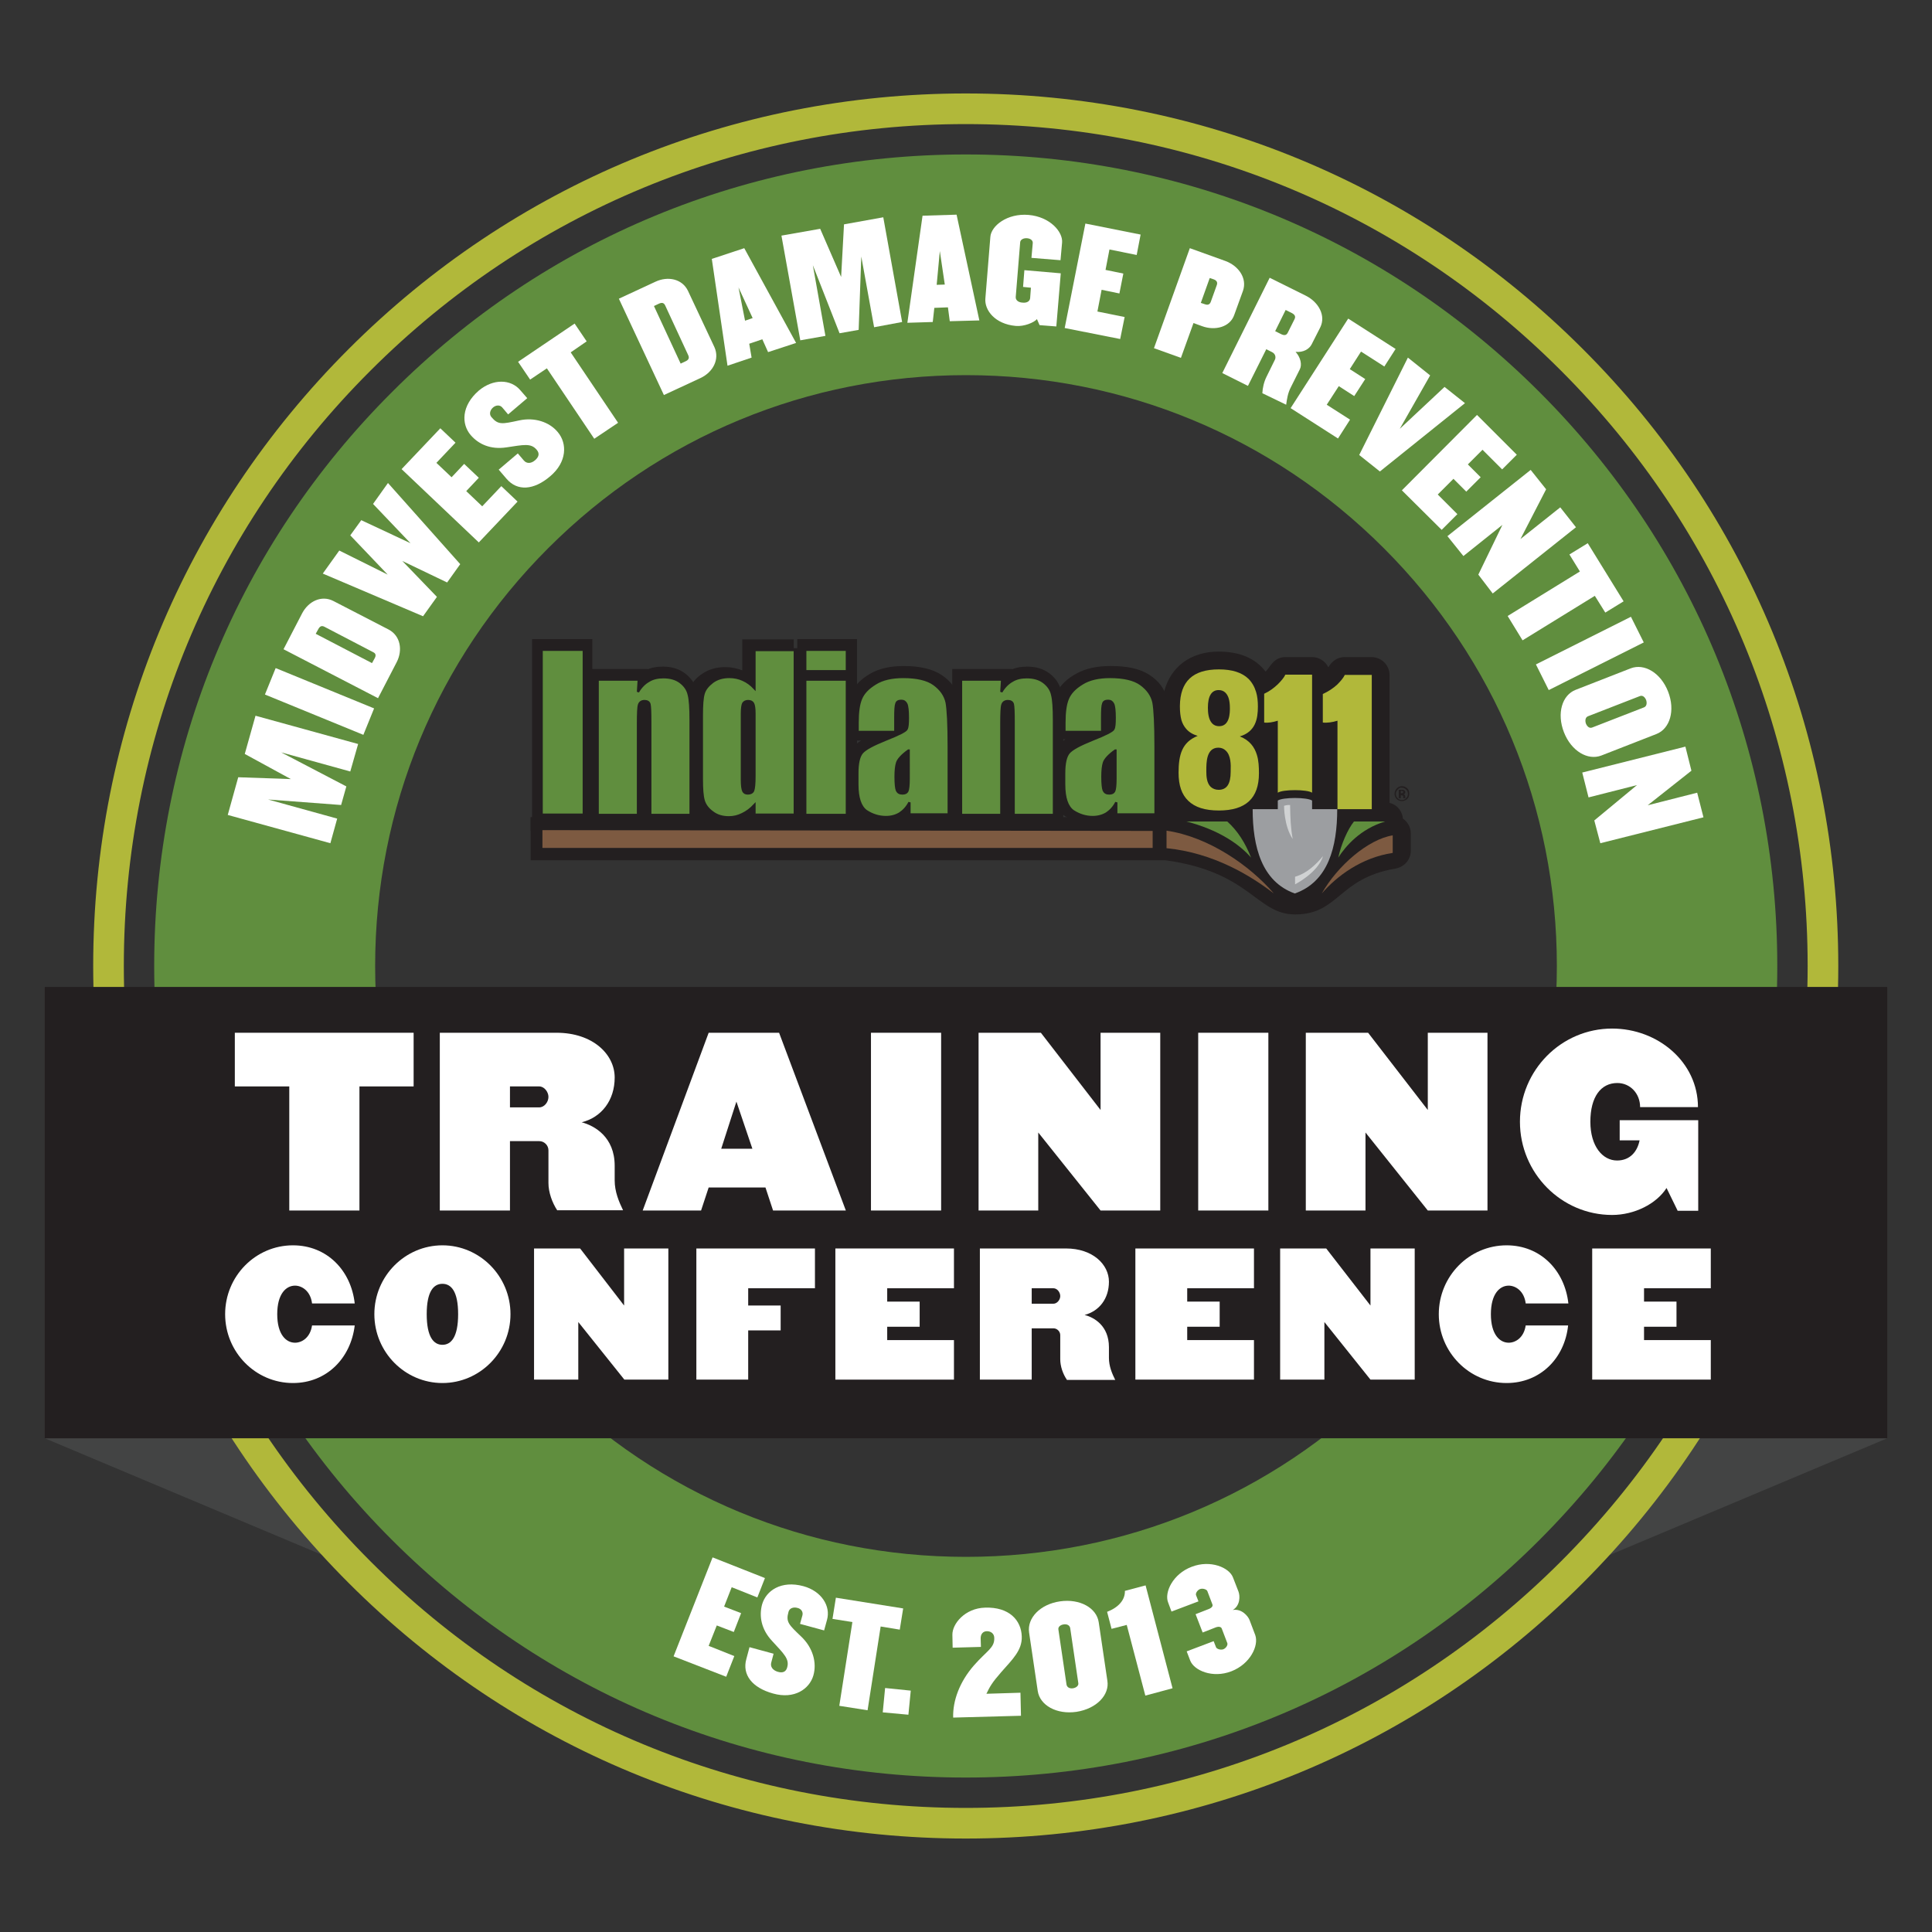 <?xml version="1.0" encoding="utf-8"?>
<!-- Generator: Adobe Illustrator 26.0.2, SVG Export Plug-In . SVG Version: 6.00 Build 0)  -->
<svg version="1.1" id="Layer_1" xmlns="http://www.w3.org/2000/svg" xmlns:xlink="http://www.w3.org/1999/xlink" x="0px" y="0px"
	 viewBox="0 0 738 738" style="enable-background:new 0 0 738 738;" xml:space="preserve">
<rect x="0" y="0" width="738" height="738" fill="#333333" stroke="none"/>
<style type="text/css">
	.st0{fill:#434444;}
	.st1{fill:#B1B83A;}
	.st2{fill:#608E3E;}
	.st3{fill:#231F20;}
	.st4{fill:#FFFFFF;}
	.st5{fill-rule:evenodd;clip-rule:evenodd;fill:#231F20;}
	.st6{fill-rule:evenodd;clip-rule:evenodd;fill:#7D5A41;}
	.st7{fill-rule:evenodd;clip-rule:evenodd;fill:none;stroke:#231F20;stroke-width:6.926;stroke-miterlimit:3.864;}
	.st8{fill-rule:evenodd;clip-rule:evenodd;fill:none;stroke:#231F20;stroke-width:7.144;stroke-miterlimit:3.864;}
	.st9{fill-rule:evenodd;clip-rule:evenodd;fill:none;stroke:#231F20;stroke-width:7.174;stroke-miterlimit:3.864;}
	.st10{fill-rule:evenodd;clip-rule:evenodd;fill:none;stroke:#231F20;stroke-width:7.187;stroke-miterlimit:3.864;}
	.st11{fill-rule:evenodd;clip-rule:evenodd;fill:#608E3E;}
	.st12{fill-rule:evenodd;clip-rule:evenodd;fill:none;stroke:#231F20;stroke-width:0.866;stroke-miterlimit:3.864;}
	.st13{fill:#7D5A41;}
	.st14{fill:#9C9EA1;}
	.st15{fill:#D0D2D3;}
</style>
<g>
	<g>
		<polygon class="st0" points="17.1,549.4 128.4,596.2 92.4,549.4 		"/>
		<polyline class="st0" points="645.6,549.4 720.9,549.4 609.6,596.2 		"/>
		<path class="st1" d="M604.6,133.3c-63-63-146.7-97.6-235.7-97.6s-172.8,34.7-235.7,97.6c-63,63-97.6,146.7-97.6,235.7
			s34.7,172.8,97.6,235.7c63,63,146.7,97.6,235.7,97.6s172.8-34.7,235.7-97.6c63-63,97.6-146.7,97.6-235.7S667.6,196.2,604.6,133.3z
			 M596.3,596.4c-60.7,60.7-141.5,94.2-227.4,94.2s-166.7-33.4-227.4-94.2C80.8,535.7,47.3,454.9,47.3,369s33.4-166.7,94.2-227.4
			C202.2,80.9,283,47.4,368.9,47.4s166.7,33.4,227.4,94.2c60.7,60.7,94.2,141.5,94.2,227.4S657,535.7,596.3,596.4z"/>
	</g>
	<path class="st2" d="M588.1,149.8C529.5,91.2,451.7,59,368.9,59c-82.8,0-160.7,32.2-219.2,90.8C91.1,208.3,58.9,286.2,58.9,369
		s32.2,160.7,90.8,219.2c58.6,58.6,136.4,90.8,219.2,90.8s160.7-32.2,219.2-90.8s90.8-136.4,90.8-219.2S646.6,208.3,588.1,149.8z
		 M594.7,369c0,60.3-23.5,117-66.1,159.6c-42.6,42.6-99.3,66.1-159.6,66.1c-60.3,0-117-23.5-159.6-66.1
		c-42.6-42.6-66.1-99.3-66.1-159.6c0-60.3,23.5-117,66.1-159.6c42.6-42.6,99.3-66.1,159.6-66.1c60.3,0,117,23.5,159.6,66.1
		C571.2,252,594.7,308.7,594.7,369z"/>
	<g>
		<rect x="17.1" y="377" class="st3" width="703.8" height="172.4"/>
		<g>
			<path class="st4" d="M137.3,415v47.4h-26.8V415H89.7v-20.5h68.3V415H137.3z"/>
			<path class="st4" d="M212.9,462.4c-2-3-3.4-7-3.4-10.5v-12.5c0-1.9-1.6-3.5-3.5-3.5h-11.2v26.5H168v-67.9h44.6
				c13.8,0,22.2,8.2,22.2,17.1c0,8.7-5,15.2-12.6,17.1c4.9,1.3,12.6,5.6,12.6,16.6v5.6c0,4.3,1.6,8.1,3.2,11.4H212.9z M206,415
				h-11.2v8H206c1.9,0,3.5-2,3.5-4C209.5,417.1,207.9,415,206,415z"/>
			<path class="st4" d="M295.3,462.4l-2.9-8.8h-21.7l-2.9,8.8h-22.3l25.2-67.9h26.9l25.5,67.9H295.3z M281.3,420.8l-5.8,18h11.9
				L281.3,420.8z"/>
			<path class="st4" d="M332.7,462.4v-67.9h26.8v67.9H332.7z"/>
			<path class="st4" d="M420.4,462.4l-23.8-29.8v29.8h-22.8v-67.9h23.8l22.8,29.5v-29.5h22.8v67.9H420.4z"/>
			<path class="st4" d="M457.7,462.4v-67.9h26.8v67.9H457.7z"/>
			<path class="st4" d="M545.4,462.4l-23.8-29.8v29.8h-22.8v-67.9h23.8l22.8,29.5v-29.5h22.8v67.9H545.4z"/>
			<path class="st4" d="M640.8,462.4l-4.2-8.6c-3.9,6.1-12.3,10.3-20.8,10.3c-19.4,0-35.2-16-35.2-35.6c0-19.7,15.8-35.6,35.2-35.6
				c17.5,0,32.8,12.8,32.8,30h-22.1c0-5.2-3.8-9.2-8.7-9.2c-6.3,0-10.3,5.3-10.3,14.8c0,9.4,4.7,14.8,10.2,14.8
				c5.1,0,7.8-3.6,8.6-7.7h-7.6v-7.7h30v34.6H640.8z"/>
			<path class="st4" d="M111.9,528.3c-14.3,0-25.9-11.8-25.9-26.3s11.6-26.3,25.9-26.3c13,0,22.2,9.6,23.6,22.2h-16.3
				c-0.6-4.8-3.9-6.8-6.5-6.8c-3.4,0-6.8,3.1-6.8,10.9c0,7.8,3.4,10.9,6.8,10.9c2.6,0,5.8-1.9,6.5-6.6h16.3
				C134,518.8,124.8,528.3,111.9,528.3z"/>
			<path class="st4" d="M169,528.3c-14.3,0-26-11.8-26-26.3s11.7-26.3,26-26.3c14.3,0,26,11.8,26,26.3S183.3,528.3,169,528.3z
				 M169,490.4c-3.3,0-6,2.8-6,11.6s2.7,11.7,6,11.7s6-2.9,6-11.7S172.3,490.4,169,490.4z"/>
			<path class="st4" d="M238.5,527l-17.6-22v22h-16.9v-50.1h17.6l16.8,21.8v-21.8h16.9V527H238.5z"/>
			<path class="st4" d="M285.8,492.1v6.6h12.4v9.5h-12.4V527H266v-50.1h45.3v15.2H285.8z"/>
			<path class="st4" d="M319.1,527v-50.1h45.3v15.2h-25.5v5.1h12.4v9.6h-12.4v5.1h25.5V527H319.1z"/>
			<path class="st4" d="M407.5,527c-1.5-2.2-2.5-5.1-2.5-7.8v-9.2c0-1.4-1.2-2.6-2.6-2.6h-8.3V527h-19.8v-50.1h32.9
				c10.2,0,16.4,6.1,16.4,12.7c0,6.5-3.7,11.2-9.3,12.7c3.6,0.9,9.3,4.1,9.3,12.3v4.1c0,3.2,1.2,6,2.4,8.4H407.5z M402.4,492.1h-8.3
				v5.9h8.3c1.4,0,2.6-1.5,2.6-2.9C405,493.6,403.8,492.1,402.4,492.1z"/>
			<path class="st4" d="M433.7,527v-50.1H479v15.2h-25.5v5.1h12.4v9.6h-12.4v5.1H479V527H433.7z"/>
			<path class="st4" d="M523.5,527l-17.6-22v22H489v-50.1h17.6l16.9,21.8v-21.8h16.9V527H523.5z"/>
			<path class="st4" d="M575.5,528.3c-14.3,0-25.9-11.8-25.9-26.3s11.6-26.3,25.9-26.3c13,0,22.2,9.6,23.6,22.2h-16.3
				c-0.6-4.8-3.9-6.8-6.5-6.8c-3.4,0-6.8,3.1-6.8,10.9c0,7.8,3.4,10.9,6.8,10.9c2.6,0,5.8-1.9,6.5-6.6H599
				C597.7,518.8,588.4,528.3,575.5,528.3z"/>
			<path class="st4" d="M608.2,527v-50.1h45.3v15.2H628v5.1h12.4v9.6H628v5.1h25.5V527H608.2z"/>
		</g>
	</g>
	<g>
		<g>
			<path class="st4" d="M133.8,294.7l-26.4-7.3l24.9,13l-2,7.1l-27.9-2.1l26.4,7.3l-2.6,9.4L87,311.3l4-14.4l20.1,0.7L93.5,288
				l4.1-14.6l39.2,10.8L133.8,294.7z"/>
			<path class="st4" d="M138.8,280.7l-37.6-15.4l4.1-10.1l37.6,15.4L138.8,280.7z"/>
			<path class="st4" d="M151.5,253l-7.1,13.7L108.3,248l7.1-13.7c2.4-4.6,7.4-7.1,12-4.7l21.1,10.9C153,242.9,153.9,248.4,151.5,253
				z M123.9,239.4c-1-0.5-1.7-0.2-2.3,0.9l-1,1.8l21.5,11.2l1-1.8c0.6-1.1,0.5-1.9-0.6-2.4L123.9,239.4z"/>
			<path class="st4" d="M175.8,215.5l-5,7l-17.1-8.2l13.2,13.7l-5.3,7.4l-38.3-16.3l6.3-8.8l18.5,9.2l-14.3-15l4.2-5.8l18.8,8.8
				l-14.3-15l5.7-8L175.8,215.5z"/>
			<path class="st4" d="M182.9,207.2l-29.5-28l14.8-15.6l5.8,5.5l-7.3,7.7l5.8,5.5l4.8-5.1l5.6,5.3l-4.8,5.1l6.1,5.8l7.3-7.7
				l6.2,5.9L182.9,207.2z"/>
			<path class="st4" d="M210.2,181.9c-6.3,5.4-12.6,5.8-16.7,1l-3-3.5l7.3-6.2l2.3,2.7c1,1.2,2.7,1.3,4.3-0.1s1.7-2.7,0.6-4
				c-2.2-2.6-4.9-1.9-11.6-0.9c-6,0.9-10.6-1.2-13.6-4.7c-3.6-4.2-3.6-11.2,3.1-17c5.5-4.6,12.2-4.4,15.8-0.2l2.7,3.1l-7.3,6.2
				l-2.2-2.6c-0.9-1.1-2.4-1-3.5-0.1c-1.1,0.9-1.7,2.5-0.7,3.7c2.6,3.1,4.1,2.7,10.6,1.3c5.9-1.3,11.6,0.6,14.8,4.5
				C216.7,169.4,216.6,176.5,210.2,181.9z"/>
			<path class="st4" d="M218,134.6l18.1,26.9l-9.1,6.1l-18.1-26.9l-6.4,4.3l-4.6-6.8l21.6-14.6l4.6,6.8L218,134.6z"/>
			<path class="st4" d="M267.6,144.4l-14,6.5l-17.2-36.8l14-6.5c4.7-2.2,10.2-1.1,12.4,3.5l10.1,21.5
				C275,137.3,272.3,142.2,267.6,144.4z M254.1,116.7c-0.5-1.1-1.3-1.2-2.4-0.7l-1.9,0.9l10.2,22l1.9-0.9c1.1-0.5,1.5-1.2,1-2.3
				L254.1,116.7z"/>
			<path class="st4" d="M293.4,134.5l-2.2-4.9l-5,1.7l0.9,5.3l-9.2,3.1l-6-40.8l12.4-4.1l19.8,36.2L293.4,134.5z M282.1,109.8
				l2.5,12.7l2.9-1L282.1,109.8z"/>
			<path class="st4" d="M333.9,125L329,98l-1,28l-7.3,1.3l-10.2-26l4.8,27l-9.6,1.7l-7.2-40l14.8-2.6l8,18.4l1.1-20.1l15-2.7l7.2,40
				L333.9,125z"/>
			<path class="st4" d="M362.8,122.7l-0.7-5.3l-5.2,0.2l-0.6,5.4l-9.7,0.3l5.8-40.9l13-0.4l8.7,40.4L362.8,122.7z M359,95.9
				l-1.2,12.9l3.1-0.1L359,95.9z"/>
			<path class="st4" d="M397.1,124.2l-1-2.3c-1.1,1.3-4.9,2.9-8.1,2.6c-7.9-0.7-12-6-11.6-10.5l1.9-23.5c0.3-4.2,6.4-9.1,14.6-8.4
				c8.2,0.7,13.2,6.5,12.8,10.6l-0.6,6.7L394,98.5l0.5-5.6c0.1-1.1-0.9-1.8-2.2-1.9c-1.3-0.1-2.5,0.5-2.6,1.5l-1.7,20.9
				c-0.1,1.1,0.8,2.1,2.6,2.2c1.9,0.2,2.8-0.7,2.9-1.7l0.3-4l-3-0.3l0.5-6.4l13.9,1.2l-1.7,20.3L397.1,124.2z"/>
			<path class="st4" d="M406.7,125.3l7.9-39.9l21.1,4.2l-1.5,7.8l-10.4-2.1l-1.5,7.8l6.8,1.4l-1.5,7.6l-6.8-1.4l-1.6,8.3l10.4,2.1
				l-1.7,8.4L406.7,125.3z"/>
			<path class="st4" d="M459.2,124.6l-3.3-1.2l-4.8,13.3l-10.3-3.7l13.7-38.2l13.6,4.9c4.9,1.8,8.4,6.5,6.7,11.4l-3.3,9.1
				C469.9,125,464.1,126.4,459.2,124.6z M464.8,108.9c0.4-1.1-0.1-1.8-1.2-2.2l-1.5-0.5l-3.4,9.5l1.5,0.5c1.1,0.4,1.9,0.2,2.3-0.9
				L464.8,108.9z"/>
			<path class="st4" d="M482.2,150.2c0.1-2,0.6-4.3,1.6-6.3l3.2-6.5c0.4-0.8,0.3-2.2-1.1-2.9l-2.2-1.1l-7,14l-9.8-4.9l18.1-36.4
				l13.9,6.9c4.7,2.4,7.7,7.5,5.4,12.1l-3.3,6.5c-0.9,1.7-3.1,3.1-6.1,2.8c2,2.2,2.5,5,1.6,6.7l-3.4,6.8c-1.2,2.3-1.5,4.6-1.8,6.7
				L482.2,150.2z M494.5,121.9c0.5-1,0.1-1.7-1-2.3l-2.4-1.2l-4,8.1l2.4,1.2c1.1,0.5,1.9,0.4,2.4-0.6L494.5,121.9z"/>
			<path class="st4" d="M493,155.9l22-34.2l18.1,11.6l-4.3,6.7l-8.9-5.7l-4.3,6.7l5.9,3.8l-4.2,6.5l-5.9-3.8l-4.6,7.1l8.9,5.7
				l-4.6,7.2L493,155.9z"/>
			<path class="st4" d="M527.1,180.1l-7.9-6.3l18.6-37.2l8.5,6.8l-11.6,20.4l17.1-16l7.8,6.2L527.1,180.1z"/>
			<path class="st4" d="M535.5,187.3l28.7-28.8l15.2,15.2l-5.6,5.6l-7.5-7.5l-5.6,5.6l4.9,4.9l-5.5,5.5l-4.9-4.9l-6,6l7.5,7.5l-6,6
				L535.5,187.3z"/>
			<path class="st4" d="M564.7,219.5l9.2-19L559,212.4l-6.1-7.6l31.8-25.3l5.9,7.4l-9.8,19l15.2-12.1l6,7.6l-31.8,25.3L564.7,219.5z
				"/>
			<path class="st4" d="M609.2,227.6l-27.6,17l-5.7-9.3l27.6-17l-4-6.5l7-4.3l13.7,22.2l-7,4.3L609.2,227.6z"/>
			<path class="st4" d="M586.7,253.8l36.3-18.2l4.9,9.8l-36.3,18.2L586.7,253.8z"/>
			<path class="st4" d="M597.4,279.7c-2.8-7.2-0.7-14.2,4.5-16.2l21-8.2c5.2-2,11.5,1.7,14.3,8.9c2.8,7.2,0.7,14.2-4.5,16.2l-21,8.2
				C606.5,290.6,600.2,286.9,597.4,279.7z M628,270.2c1-0.4,1.2-1.6,0.8-2.8c-0.5-1.2-1.4-1.9-2.4-1.5l-19.8,7.7
				c-1,0.4-1.2,1.6-0.8,2.8c0.5,1.2,1.4,1.9,2.4,1.5L628,270.2z"/>
			<path class="st4" d="M609,313.4l16.3-13.5l-18.5,4.7l-2.4-9.5l39.4-9.9l2.3,9.2l-16.7,13.2l18.9-4.8l2.4,9.4l-39.4,9.9L609,313.4
				z"/>
		</g>
		<g>
			<path class="st4" d="M257.3,632.7l14.9-37.8l20,7.9l-2.9,7.4l-9.8-3.9l-2.9,7.4l6.5,2.5l-2.8,7.2l-6.5-2.5l-3.1,7.8l9.8,3.9
				l-3.1,7.9L257.3,632.7z"/>
			<path class="st4" d="M295.3,646.9c-8-2.2-11.9-7.2-10.2-13.2l1.2-4.5l9.2,2.5l-0.9,3.4c-0.4,1.5,0.5,2.9,2.5,3.5
				c2,0.6,3.2-0.1,3.6-1.7c0.9-3.2-1.2-5.1-5.8-10.1c-4.1-4.4-5-9.4-3.8-13.9c1.5-5.3,7.3-9.3,15.8-7c6.9,1.9,10.5,7.6,9,12.9
				l-1.1,4l-9.2-2.5l0.9-3.2c0.4-1.4-0.5-2.6-1.9-2.9c-1.4-0.4-3,0-3.4,1.5c-1.1,3.9,0.1,4.9,4.9,9.5c4.4,4.2,6,9.9,4.6,14.8
				C309.2,645.2,303.4,649.2,295.3,646.9z"/>
			<path class="st4" d="M336.4,621.3l-5,32l-10.8-1.7l5-32l-7.6-1.2l1.3-8.1l25.7,4.1l-1.3,8.1L336.4,621.3z"/>
			<path class="st4" d="M337.2,654.1l0.9-9.3l9.8,1L347,655L337.2,654.1z"/>
			<path class="st4" d="M382.4,638.8c-3.5,4-4.3,5.5-5.6,8.2l13-0.4l0.2,8.8l-25.9,0.7c-0.2-6.5,2.5-13.7,7.9-19.9
				c5.1-5.8,7.9-6.7,7.8-10.5c0-1.6-1.2-2.6-2.8-2.6c-1.5,0-2.4,1.1-2.4,2.7l0.1,3.3l-10.8,0.3l-0.1-4.9
				c-0.1-4.2,4.8-10.2,12.5-10.4c9.2-0.3,13.8,4.8,14,11C390.5,630.4,386.7,633.9,382.4,638.8z"/>
			<path class="st4" d="M411.2,653.9c-7.6,1.1-14-2.5-14.8-8l-3.3-22.3c-0.8-5.5,4.2-10.8,11.8-11.9c7.6-1.1,14,2.5,14.8,8l3.3,22.3
				C423.9,647.4,418.9,652.7,411.2,653.9z M408.8,621.9c-0.2-1.1-1.3-1.6-2.5-1.4c-1.3,0.2-2.2,1-2,2l3.1,21
				c0.2,1.1,1.3,1.6,2.5,1.4s2.2-1,2-2L408.8,621.9z"/>
			<path class="st4" d="M437.5,647.7l-7.1-27l-5.8,1.5l-1.7-6.5c4.4-1.7,6.9-4.6,6.8-8l7.9-2.1l10.3,39.3L437.5,647.7z"/>
			<path class="st4" d="M470.4,638.4c-7.2,2.8-14.4-0.3-15.8-4.2l-1.3-3.4l10.3-3.9l0.9,2.3c0.2,0.6,1.6,1.2,2.8,0.8
				c1.2-0.5,1.8-1.8,1.5-2.4l-2.1-5.5c-0.2-0.6-1-0.9-2.2-0.5l-5.1,2l-2.7-7l5.1-2c1.2-0.5,1.6-1.2,1.3-1.8l-1.9-5
				c-0.2-0.6-1.6-1.2-2.8-0.8c-1.2,0.5-1.8,1.8-1.5,2.4l0.9,2.3l-10.3,3.9l-1.3-3.5c-1.5-3.8,1.8-10.9,9-13.6
				c7.2-2.8,14.4,0.3,15.8,4.1l2.1,5.4c0.6,1.6,0.7,5.3-2.2,7c3.4-0.6,5.8,2.3,6.4,3.8l2.2,5.8C480.9,628.6,477.6,635.6,470.4,638.4
				z"/>
		</g>
	</g>
	<g>
		<g>
			<path class="st5" d="M444.8,263.8c2.4-8.8,9.7-14.9,20.7-14.9c8.1,0,14.1,2.6,17.9,7.6c1.6-1.1,2.8-5.5,7.6-5.5h10.2
				c2.7,0,5.1,1.6,6.2,3.9c0.8-1.3,2.6-3.9,6.3-3.9h10.2c3.8,0,6.9,3.1,6.9,6.9v48.8c3.7,0.9,5,4.2,5.1,6c1.5,1,3,3,3,5.6v6.7
				c0,3.4-2.5,6.2-5.9,6.8c-21.9,3.7-21.5,17.5-38.3,17.5c-14.8,0-17-16.3-49.6-20.7H202.7v-16.4h242.1V263.8z"/>
		</g>
		<g>
			<g>
				<polygon class="st3" points="202.7,312.2 472.9,312.2 472.9,317.4 202.7,317.4 202.7,312.2 				"/>
				<path class="st3" d="M331.6,314.8"/>
			</g>
		</g>
		<g>
			<polygon class="st6" points="207.2,317.1 440.3,317.4 440.3,323.9 207.2,323.9 			"/>
		</g>
		<g>
			<rect x="206.7" y="247.6" class="st5" width="16.1" height="63"/>
			<rect x="206.7" y="247.6" class="st7" width="16.1" height="63"/>
		</g>
		<g>
			<path class="st5" d="M243.7,259l-0.3,4.7c1.1-1.9,2.5-3.3,4.1-4.2c1.6-1,3.5-1.4,5.6-1.4c2.7,0,4.8,0.6,6.5,1.9
				c1.7,1.3,2.8,2.9,3.3,4.8c0.5,1.9,0.7,5.1,0.7,9.7v36.2h-15.4v-35.8c0-3.6-0.1-5.7-0.3-6.5c-0.2-0.8-0.9-1.2-1.9-1.2
				c-1.1,0-1.8,0.5-2.1,1.4c-0.3,0.9-0.4,3.3-0.4,7.2v34.9H228V259H243.7z"/>
			<path class="st7" d="M243.7,259l-0.3,4.7c1.1-1.9,2.5-3.3,4.1-4.2c1.6-1,3.5-1.4,5.6-1.4c2.7,0,4.8,0.6,6.5,1.9
				c1.7,1.3,2.8,2.9,3.3,4.8c0.5,1.9,0.7,5.1,0.7,9.7v36.2h-15.4v-35.8c0-3.6-0.1-5.7-0.3-6.5c-0.2-0.8-0.9-1.2-1.9-1.2
				c-1.1,0-1.8,0.5-2.1,1.4c-0.3,0.9-0.4,3.3-0.4,7.2v34.9H228V259H243.7z"/>
		</g>
		<g>
			<path class="st5" d="M303.2,247.6v64.2h-16.1V308c-1.5,1.6-3.2,2.8-4.9,3.6c-1.7,0.8-3.5,1.2-5.4,1.2c-2.5,0-4.7-0.6-6.5-1.9
				c-1.8-1.3-3-2.8-3.6-4.6c-0.5-1.7-0.8-4.5-0.8-8.4v-24.6c0-4,0.3-6.9,0.8-8.6c0.5-1.7,1.7-3.2,3.6-4.4c1.9-1.3,4.1-1.9,6.7-1.9
				c2,0,3.8,0.4,5.5,1.1c1.7,0.7,3.2,1.8,4.6,3.2v-14.9H303.2z M287.1,272.4c0-1.9-0.2-3.2-0.5-3.9c-0.3-0.7-1-1-2-1
				c-1,0-1.6,0.3-2,0.9c-0.3,0.6-0.5,1.9-0.5,4v25.8c0,2.1,0.2,3.6,0.5,4.2c0.3,0.7,0.9,1,1.8,1c1,0,1.7-0.4,2.1-1.1
				c0.3-0.8,0.5-2.6,0.5-5.5V272.4z"/>
			<path class="st8" d="M303.2,247.6v64.2h-16.1V308c-1.5,1.6-3.2,2.8-4.9,3.6c-1.7,0.8-3.5,1.2-5.4,1.2c-2.5,0-4.7-0.6-6.5-1.9
				c-1.8-1.3-3-2.8-3.6-4.6c-0.5-1.7-0.8-4.5-0.8-8.4v-24.6c0-4,0.3-6.9,0.8-8.6c0.5-1.7,1.7-3.2,3.6-4.4c1.9-1.3,4.1-1.9,6.7-1.9
				c2,0,3.8,0.4,5.5,1.1c1.7,0.7,3.2,1.8,4.6,3.2v-14.9H303.2z M287.1,272.4c0-1.9-0.2-3.2-0.5-3.9c-0.3-0.7-1-1-2-1
				c-1,0-1.6,0.3-2,0.9c-0.3,0.6-0.5,1.9-0.5,4v25.8c0,2.1,0.2,3.6,0.5,4.2c0.3,0.7,0.9,1,1.8,1c1,0,1.7-0.4,2.1-1.1
				c0.3-0.8,0.5-2.6,0.5-5.5V272.4z"/>
		</g>
		<g>
			<path class="st5" d="M323.9,247.6v8.2H308v-8.2H323.9z M323.9,259v51.7H308V259H323.9z"/>
			<path class="st7" d="M323.9,247.6v8.2H308v-8.2H323.9z M323.9,259v51.7H308V259H323.9z"/>
		</g>
		<g>
			<path class="st5" d="M342.2,279.3h-15.3v-3.5c0-4.1,0.5-7.2,1.4-9.4c1-2.2,2.9-4.2,5.8-5.9c2.9-1.7,6.6-2.5,11.2-2.5
				c5.5,0,9.7,1,12.5,2.9c2.8,1.9,4.5,4.2,5,7c0.6,2.8,0.8,8.5,0.8,17.2v26.4h-15.8v-4.7c-1,1.9-2.3,3.3-3.9,4.2
				c-1.6,0.9-3.4,1.4-5.6,1.4c-2.9,0-5.5-0.8-7.9-2.3c-2.4-1.6-3.5-5-3.5-10.3v-4.3c0-3.9,0.6-6.6,1.9-8c1.3-1.4,4.4-3.1,9.4-5
				c5.3-2.1,8.2-3.4,8.6-4.2c0.4-0.7,0.6-2.2,0.6-4.4c0-2.7-0.2-4.5-0.6-5.3c-0.4-0.8-1.1-1.3-2.1-1.3c-1.1,0-1.8,0.4-2.1,1.1
				c-0.3,0.7-0.4,2.5-0.4,5.4V279.3z M347.4,286.5c-2.6,1.9-4.1,3.4-4.6,4.7c-0.4,1.3-0.6,3.1-0.6,5.5c0,2.7,0.2,4.5,0.5,5.3
				c0.4,0.8,1.1,1.2,2.2,1.2c1,0,1.7-0.3,2-0.9c0.3-0.6,0.5-2.3,0.5-4.9V286.5z"/>
			<path class="st9" d="M342.2,279.3h-15.3v-3.5c0-4.1,0.5-7.2,1.4-9.4c1-2.2,2.9-4.2,5.8-5.9c2.9-1.7,6.6-2.5,11.2-2.5
				c5.5,0,9.7,1,12.5,2.9c2.8,1.9,4.5,4.2,5,7c0.6,2.8,0.8,8.5,0.8,17.2v26.4h-15.8v-4.7c-1,1.9-2.3,3.3-3.9,4.2
				c-1.6,0.9-3.4,1.4-5.6,1.4c-2.9,0-5.5-0.8-7.9-2.3c-2.4-1.6-3.5-5-3.5-10.3v-4.3c0-3.9,0.6-6.6,1.9-8c1.3-1.4,4.4-3.1,9.4-5
				c5.3-2.1,8.2-3.4,8.6-4.2c0.4-0.7,0.6-2.2,0.6-4.4c0-2.7-0.2-4.5-0.6-5.3c-0.4-0.8-1.1-1.3-2.1-1.3c-1.1,0-1.8,0.4-2.1,1.1
				c-0.3,0.7-0.4,2.5-0.4,5.4V279.3z M347.4,286.5c-2.6,1.9-4.1,3.4-4.6,4.7c-0.4,1.3-0.6,3.1-0.6,5.5c0,2.7,0.2,4.5,0.5,5.3
				c0.4,0.8,1.1,1.2,2.2,1.2c1,0,1.7-0.3,2-0.9c0.3-0.6,0.5-2.3,0.5-4.9V286.5z"/>
		</g>
		<g>
			<path class="st5" d="M382.9,259l-0.3,4.7c1.1-1.9,2.5-3.3,4.1-4.2c1.6-1,3.5-1.4,5.6-1.4c2.7,0,4.8,0.6,6.5,1.9
				c1.7,1.3,2.8,2.9,3.2,4.8c0.5,1.9,0.7,5.1,0.7,9.7v36.2h-15.4v-35.8c0-3.6-0.1-5.7-0.3-6.5c-0.2-0.8-0.9-1.2-1.9-1.2
				c-1.1,0-1.8,0.5-2.1,1.4c-0.3,0.9-0.4,3.3-0.4,7.2v34.9h-15.4V259H382.9z"/>
			<path class="st7" d="M382.9,259l-0.3,4.7c1.1-1.9,2.5-3.3,4.1-4.2c1.6-1,3.5-1.4,5.6-1.4c2.7,0,4.8,0.6,6.5,1.9
				c1.7,1.3,2.8,2.9,3.2,4.8c0.5,1.9,0.7,5.1,0.7,9.7v36.2h-15.4v-35.8c0-3.6-0.1-5.7-0.3-6.5c-0.2-0.8-0.9-1.2-1.9-1.2
				c-1.1,0-1.8,0.5-2.1,1.4c-0.3,0.9-0.4,3.3-0.4,7.2v34.9h-15.4V259H382.9z"/>
		</g>
		<g>
			<path class="st5" d="M421.2,278.8h-15.7v-3.4c0-4,0.5-7,1.4-9.2c1-2.2,3-4.1,5.9-5.7c3-1.7,6.8-2.5,11.5-2.5
				c5.7,0,9.9,0.9,12.8,2.8c2.9,1.9,4.6,4.2,5.2,6.9c0.6,2.7,0.9,8.3,0.9,16.8v25.8h-16.3v-4.6c-1,1.8-2.3,3.2-4,4.1
				c-1.6,0.9-3.5,1.4-5.8,1.4c-2.9,0-5.6-0.8-8.1-2.3c-2.4-1.5-3.6-4.9-3.6-10.1v-4.2c0-3.8,0.6-6.5,1.9-7.9c1.3-1.4,4.5-3,9.7-4.9
				c5.5-2,8.4-3.4,8.8-4.1c0.4-0.7,0.6-2.1,0.6-4.3c0-2.7-0.2-4.4-0.7-5.2c-0.4-0.8-1.1-1.2-2.1-1.2c-1.1,0-1.8,0.3-2.1,1
				c-0.3,0.7-0.4,2.4-0.4,5.3V278.8z M426.5,285.9c-2.7,1.8-4.2,3.4-4.7,4.6c-0.4,1.2-0.6,3-0.6,5.3c0,2.7,0.2,4.4,0.5,5.1
				c0.4,0.8,1.1,1.2,2.2,1.2c1,0,1.7-0.3,2-0.9c0.3-0.6,0.5-2.2,0.5-4.8V285.9z"/>
			<path class="st10" d="M421.2,278.8h-15.7v-3.4c0-4,0.5-7,1.4-9.2c1-2.2,3-4.1,5.9-5.7c3-1.7,6.8-2.5,11.5-2.5
				c5.7,0,9.9,0.9,12.8,2.8c2.9,1.9,4.6,4.2,5.2,6.9c0.6,2.7,0.9,8.3,0.9,16.8v25.8h-16.3v-4.6c-1,1.8-2.3,3.2-4,4.1
				c-1.6,0.9-3.5,1.4-5.8,1.4c-2.9,0-5.6-0.8-8.1-2.3c-2.4-1.5-3.6-4.9-3.6-10.1v-4.2c0-3.8,0.6-6.5,1.9-7.9c1.3-1.4,4.5-3,9.7-4.9
				c5.5-2,8.4-3.4,8.8-4.1c0.4-0.7,0.6-2.1,0.6-4.3c0-2.7-0.2-4.4-0.7-5.2c-0.4-0.8-1.1-1.2-2.1-1.2c-1.1,0-1.8,0.3-2.1,1
				c-0.3,0.7-0.4,2.4-0.4,5.3V278.8z M426.5,285.9c-2.7,1.8-4.2,3.4-4.7,4.6c-0.4,1.2-0.6,3-0.6,5.3c0,2.7,0.2,4.4,0.5,5.1
				c0.4,0.8,1.1,1.2,2.2,1.2c1,0,1.7-0.3,2-0.9c0.3-0.6,0.5-2.2,0.5-4.8V285.9z"/>
		</g>
		<g>
			<g>
				<rect x="206.9" y="248.2" class="st11" width="16.1" height="63"/>
				<rect x="206.9" y="248.2" class="st12" width="16.1" height="63"/>
			</g>
			<g>
				<path class="st11" d="M244,259.6l-0.3,4.7c1.1-1.9,2.5-3.3,4.1-4.2c1.6-1,3.5-1.4,5.6-1.4c2.6,0,4.8,0.6,6.5,1.9
					c1.7,1.3,2.8,2.9,3.2,4.8c0.5,1.9,0.7,5.1,0.7,9.7v36.2h-15.4v-35.8c0-3.6-0.1-5.7-0.3-6.5c-0.2-0.8-0.9-1.2-1.9-1.2
					c-1.1,0-1.8,0.5-2.1,1.4c-0.3,0.9-0.4,3.3-0.4,7.2v34.9h-15.4v-51.7H244z"/>
				<path class="st12" d="M244,259.6l-0.3,4.7c1.1-1.9,2.5-3.3,4.1-4.2c1.6-1,3.5-1.4,5.6-1.4c2.6,0,4.8,0.6,6.5,1.9
					c1.7,1.3,2.8,2.9,3.2,4.8c0.5,1.9,0.7,5.1,0.7,9.7v36.2h-15.4v-35.8c0-3.6-0.1-5.7-0.3-6.5c-0.2-0.8-0.9-1.2-1.9-1.2
					c-1.1,0-1.8,0.5-2.1,1.4c-0.3,0.9-0.4,3.3-0.4,7.2v34.9h-15.4v-51.7H244z"/>
			</g>
			<g>
				<path class="st11" d="M303.6,248.2v63h-15.4v-3.7c-1.5,1.6-3,2.7-4.7,3.5c-1.6,0.8-3.3,1.2-5.1,1.2c-2.4,0-4.5-0.6-6.2-1.9
					c-1.8-1.3-2.9-2.8-3.4-4.5c-0.5-1.7-0.7-4.4-0.7-8.3v-24.2c0-4,0.2-6.8,0.7-8.4c0.5-1.7,1.7-3.1,3.4-4.4
					c1.8-1.3,3.9-1.9,6.4-1.9c1.9,0,3.7,0.4,5.2,1.1c1.6,0.7,3.1,1.8,4.4,3.2v-14.6H303.6z M288.2,272.6c0-1.9-0.2-3.2-0.5-3.8
					c-0.3-0.6-0.9-1-1.9-1c-0.9,0-1.5,0.3-1.9,0.9c-0.3,0.6-0.5,1.9-0.5,3.9v25.3c0,2.1,0.2,3.5,0.5,4.2c0.3,0.7,0.9,1,1.8,1
					c1,0,1.7-0.4,2-1.1c0.3-0.8,0.5-2.6,0.5-5.5V272.6z"/>
				<path class="st12" d="M303.6,248.2v63h-15.4v-3.7c-1.5,1.6-3,2.7-4.7,3.5c-1.6,0.8-3.3,1.2-5.1,1.2c-2.4,0-4.5-0.6-6.2-1.9
					c-1.8-1.3-2.9-2.8-3.4-4.5c-0.5-1.7-0.7-4.4-0.7-8.3v-24.2c0-4,0.2-6.8,0.7-8.4c0.5-1.7,1.7-3.1,3.4-4.4
					c1.8-1.3,3.9-1.9,6.4-1.9c1.9,0,3.7,0.4,5.2,1.1c1.6,0.7,3.1,1.8,4.4,3.2v-14.6H303.6z M288.2,272.6c0-1.9-0.2-3.2-0.5-3.8
					c-0.3-0.6-0.9-1-1.9-1c-0.9,0-1.5,0.3-1.9,0.9c-0.3,0.6-0.5,1.9-0.5,3.9v25.3c0,2.1,0.2,3.5,0.5,4.2c0.3,0.7,0.9,1,1.8,1
					c1,0,1.7-0.4,2-1.1c0.3-0.8,0.5-2.6,0.5-5.5V272.6z"/>
			</g>
			<g>
				<path class="st11" d="M323.5,248.2v8.2h-15.9v-8.2H323.5z M323.5,259.6v51.7h-15.9v-51.7H323.5z"/>
				<path class="st12" d="M323.5,248.2v8.2h-15.9v-8.2H323.5z M323.5,259.6v51.7h-15.9v-51.7H323.5z"/>
			</g>
			<g>
				<path class="st11" d="M342.1,279.6h-14.5v-3.5c0-4,0.4-7.1,1.3-9.2c0.9-2.2,2.7-4.1,5.5-5.8c2.7-1.7,6.3-2.5,10.6-2.5
					c5.2,0,9.2,0.9,11.8,2.8c2.6,1.9,4.2,4.2,4.8,6.9c0.5,2.7,0.8,8.4,0.8,16.9v25.9h-15v-4.6c-0.9,1.8-2.2,3.2-3.7,4.2
					c-1.5,0.9-3.2,1.4-5.3,1.4c-2.7,0-5.2-0.8-7.5-2.3c-2.2-1.6-3.4-4.9-3.4-10.2v-4.2c0-3.9,0.6-6.5,1.8-7.9c1.2-1.4,4.2-3,8.9-4.9
					c5.1-2,7.8-3.4,8.1-4.1c0.4-0.7,0.5-2.1,0.5-4.3c0-2.7-0.2-4.5-0.6-5.3c-0.4-0.8-1-1.2-1.9-1.2c-1,0-1.7,0.3-1.9,1.1
					c-0.3,0.7-0.4,2.5-0.4,5.3V279.6z M347,286.7c-2.5,1.8-3.9,3.4-4.3,4.6c-0.4,1.2-0.6,3-0.6,5.4c0,2.7,0.2,4.4,0.5,5.2
					c0.4,0.8,1,1.2,2.1,1.2c1,0,1.6-0.3,1.9-0.9c0.3-0.6,0.5-2.2,0.5-4.8V286.7z"/>
				<path class="st12" d="M342.1,279.6h-14.5v-3.5c0-4,0.4-7.1,1.3-9.2c0.9-2.2,2.7-4.1,5.5-5.8c2.7-1.7,6.3-2.5,10.6-2.5
					c5.2,0,9.2,0.9,11.8,2.8c2.6,1.9,4.2,4.2,4.8,6.9c0.5,2.7,0.8,8.4,0.8,16.9v25.9h-15v-4.6c-0.9,1.8-2.2,3.2-3.7,4.2
					c-1.5,0.9-3.2,1.4-5.3,1.4c-2.7,0-5.2-0.8-7.5-2.3c-2.2-1.6-3.4-4.9-3.4-10.2v-4.2c0-3.9,0.6-6.5,1.8-7.9c1.2-1.4,4.2-3,8.9-4.9
					c5.1-2,7.8-3.4,8.1-4.1c0.4-0.7,0.5-2.1,0.5-4.3c0-2.7-0.2-4.5-0.6-5.3c-0.4-0.8-1-1.2-1.9-1.2c-1,0-1.7,0.3-1.9,1.1
					c-0.3,0.7-0.4,2.5-0.4,5.3V279.6z M347,286.7c-2.5,1.8-3.9,3.4-4.3,4.6c-0.4,1.2-0.6,3-0.6,5.4c0,2.7,0.2,4.4,0.5,5.2
					c0.4,0.8,1,1.2,2.1,1.2c1,0,1.6-0.3,1.9-0.9c0.3-0.6,0.5-2.2,0.5-4.8V286.7z"/>
			</g>
			<g>
				<path class="st11" d="M382.8,259.6l-0.3,4.7c1.1-1.9,2.5-3.3,4.1-4.2c1.6-1,3.5-1.4,5.6-1.4c2.6,0,4.8,0.6,6.5,1.9
					c1.7,1.3,2.8,2.9,3.2,4.8c0.5,1.9,0.7,5.1,0.7,9.7v36.2h-15.4v-35.8c0-3.6-0.1-5.7-0.3-6.5s-0.9-1.2-1.9-1.2
					c-1.1,0-1.8,0.5-2.1,1.4c-0.3,0.9-0.4,3.3-0.4,7.2v34.9h-15.4v-51.7H382.8z"/>
				<path class="st12" d="M382.8,259.6l-0.3,4.7c1.1-1.9,2.5-3.3,4.1-4.2c1.6-1,3.5-1.4,5.6-1.4c2.6,0,4.8,0.6,6.5,1.9
					c1.7,1.3,2.8,2.9,3.2,4.8c0.5,1.9,0.7,5.1,0.7,9.7v36.2h-15.4v-35.8c0-3.6-0.1-5.7-0.3-6.5s-0.9-1.2-1.9-1.2
					c-1.1,0-1.8,0.5-2.1,1.4c-0.3,0.9-0.4,3.3-0.4,7.2v34.9h-15.4v-51.7H382.8z"/>
			</g>
			<g>
				<path class="st11" d="M421.1,279.6h-14.5v-3.5c0-4,0.4-7.1,1.3-9.2c0.9-2.2,2.7-4.1,5.5-5.8c2.7-1.7,6.3-2.5,10.6-2.5
					c5.2,0,9.2,0.9,11.8,2.8c2.6,1.9,4.2,4.2,4.8,6.9c0.5,2.7,0.8,8.4,0.8,16.9v25.9h-15v-4.6c-0.9,1.8-2.2,3.2-3.7,4.2
					c-1.5,0.9-3.3,1.4-5.3,1.4c-2.7,0-5.2-0.8-7.5-2.3c-2.2-1.6-3.4-4.9-3.4-10.2v-4.2c0-3.9,0.6-6.5,1.8-7.9c1.2-1.4,4.2-3,8.9-4.9
					c5.1-2,7.8-3.4,8.1-4.1c0.4-0.7,0.5-2.1,0.5-4.3c0-2.7-0.2-4.5-0.6-5.3c-0.4-0.8-1-1.2-1.9-1.2c-1,0-1.7,0.3-1.9,1.1
					c-0.3,0.7-0.4,2.5-0.4,5.3V279.6z M426,286.7c-2.5,1.8-3.9,3.4-4.3,4.6c-0.4,1.2-0.6,3-0.6,5.4c0,2.7,0.2,4.4,0.5,5.2
					c0.4,0.8,1,1.2,2.1,1.2c1,0,1.6-0.3,1.9-0.9c0.3-0.6,0.5-2.2,0.5-4.8V286.7z"/>
				<path class="st12" d="M421.1,279.6h-14.5v-3.5c0-4,0.4-7.1,1.3-9.2c0.9-2.2,2.7-4.1,5.5-5.8c2.7-1.7,6.3-2.5,10.6-2.5
					c5.2,0,9.2,0.9,11.8,2.8c2.6,1.9,4.2,4.2,4.8,6.9c0.5,2.7,0.8,8.4,0.8,16.9v25.9h-15v-4.6c-0.9,1.8-2.2,3.2-3.7,4.2
					c-1.5,0.9-3.3,1.4-5.3,1.4c-2.7,0-5.2-0.8-7.5-2.3c-2.2-1.6-3.4-4.9-3.4-10.2v-4.2c0-3.9,0.6-6.5,1.8-7.9c1.2-1.4,4.2-3,8.9-4.9
					c5.1-2,7.8-3.4,8.1-4.1c0.4-0.7,0.5-2.1,0.5-4.3c0-2.7-0.2-4.5-0.6-5.3c-0.4-0.8-1-1.2-1.9-1.2c-1,0-1.7,0.3-1.9,1.1
					c-0.3,0.7-0.4,2.5-0.4,5.3V279.6z M426,286.7c-2.5,1.8-3.9,3.4-4.3,4.6c-0.4,1.2-0.6,3-0.6,5.4c0,2.7,0.2,4.4,0.5,5.2
					c0.4,0.8,1,1.2,2.1,1.2c1,0,1.6-0.3,1.9-0.9c0.3-0.6,0.5-2.2,0.5-4.8V286.7z"/>
			</g>
		</g>
		<g>
			<path class="st3" d="M450.1,295.3c0,4.8,1.2,8.3,3.7,10.7c2.6,2.5,6.4,3.7,11.7,3.7c10.3,0,15.3-4.7,15.3-14.2
				c0-2.4-0.1-4.9-0.8-7.1c-0.9-2.9-2.7-5.5-6.5-7c6-1.8,6.9-6.7,6.9-11.4c0-2.1-0.2-4-0.7-5.6c-0.6-2-1.6-3.7-3-5
				c-2.5-2.4-6.2-3.6-11.3-3.6c-10,0-14.8,4.6-14.9,14c0,2.2,0.2,3.9,0.6,5.4c0.4,1.3,1,2.4,1.8,3.3c1.1,1.3,2.5,2.1,4.4,2.7
				C451.4,283.6,450.2,288.4,450.1,295.3z M465.5,263.7c1,0,1.9,0.3,2.6,1c1.1,1.1,1.7,3.1,1.7,5.8c0,1.7,0,6.9-4.1,6.9
				c-1,0-1.9-0.3-2.6-1c-1.5-1.5-1.7-4.2-1.7-6.1l0,0C461.4,266,462.9,263.7,465.5,263.7z M460.9,294.3c0-3,0-8.7,4.6-8.7
				c1.1,0,2.1,0.4,2.8,1.1c1.9,1.8,1.9,5.4,1.9,7.8v0.3c0,4.7-1.5,6.9-4.6,6.9c-1.2,0-2.2-0.4-3-1.1c-1.6-1.5-1.7-4.2-1.7-6
				L460.9,294.3z"/>
		</g>
		<g>
			<g>
				<path class="st1" d="M488.1,275.3v27.5c1.9-1.3,11.2-1.3,13.1,0v-45.1H491c-0.5,1.1-1.6,2.4-2.9,3.7c-1.5,1.4-3.2,2.7-5.2,3.6
					V276C484.3,276.2,486.2,275.9,488.1,275.3z"/>
			</g>
			<g>
				<path class="st1" d="M476.9,259.3c-2.5-2.4-6.2-3.6-11.3-3.6c-10,0-14.8,4.6-14.9,14c0,2.2,0.2,3.9,0.6,5.4
					c0.4,1.3,1,2.4,1.8,3.3c1.1,1.3,2.5,2.1,4.4,2.7c-6,2.4-7.3,7.2-7.3,14.1c0,4.8,1.2,8.3,3.7,10.7c2.6,2.5,6.4,3.7,11.7,3.7
					c10.3,0,15.3-4.7,15.3-14.2c0-2.4-0.1-4.9-0.8-7.1c-0.9-2.9-2.7-5.5-6.5-7c6-1.8,6.9-6.7,6.9-11.4c0-2.1-0.2-4-0.7-5.6
					C479.2,262.3,478.2,260.6,476.9,259.3z M470.1,294.5v0.3c0,4.7-1.5,6.9-4.6,6.9c-1.2,0-2.2-0.4-3-1.1c-1.6-1.5-1.7-4.2-1.7-6
					l0-0.3c0-3,0-8.7,4.6-8.7c1.1,0,2.1,0.4,2.8,1.1C470.2,288.5,470.2,292.1,470.1,294.5z M469.8,270.5c0,1.7,0,6.9-4.1,6.9
					c-1,0-1.9-0.3-2.6-1c-1.5-1.5-1.7-4.2-1.7-6.1l0,0c0-4.4,1.4-6.7,4.1-6.7c1,0,1.9,0.3,2.6,1
					C469.3,265.8,469.8,267.7,469.8,270.5z"/>
			</g>
			<g>
				<path class="st1" d="M513.7,257.8c-0.5,1.1-1.6,2.4-2.9,3.7c-1.5,1.4-3.5,2.7-5.5,3.6V276c1.5,0.2,3.7-0.1,5.6-0.7v33.8h13.1
					v-51.3H513.7z"/>
			</g>
		</g>
		<g>
			<g>
				<path class="st2" d="M511.2,327.6c1.1-5.1,3.6-10.8,6-13.8h11.9C519.7,316.6,514,323.2,511.2,327.6z"/>
			</g>
			<g>
				<path class="st2" d="M477.9,327.6c-2.3-5.8-5.2-10.3-9.1-13.8h-15.6C465.2,316.9,473.3,322.3,477.9,327.6z"/>
			</g>
		</g>
		<g>
			<g>
				<path class="st13" d="M504.9,341.3c6-10.6,17.7-20.7,27.1-22.2v6.7C520,327.6,510.6,334.7,504.9,341.3z"/>
			</g>
			<g>
				<path class="st13" d="M486.6,341.3c-9.1-10.6-24.8-21.6-41-24v6.7C463.8,325.8,478,334.7,486.6,341.3z"/>
			</g>
		</g>
		<g>
			<g>
				<path class="st14" d="M510.8,309.1h-9.6v-3.3c-1.9-1.3-11.2-1.3-13.1,0v3.3h-9.6c0,14.4,3.5,27.7,16.1,32.2v0c0,0,0,0,0,0
					c0,0,0,0,0,0v0C507.4,336.8,510.8,323.5,510.8,309.1z"/>
			</g>
			<g>
				<path class="st15" d="M490.5,307.8c0,0-0.1,7.6,3.3,12.7c-0.8-4.5-0.9-7.8-1-13C491.7,307.4,490.5,307.8,490.5,307.8z"/>
			</g>
			<g>
				<path class="st15" d="M494.7,334.9l0,2.9c0,0,8.7-4.4,10.7-10.8C502.8,330.1,499.3,333.6,494.7,334.9z"/>
			</g>
		</g>
		<g>
			<path class="st3" d="M537.5,305.2c-0.5,0.5-1.2,0.8-2,0.8c-0.8,0-1.5-0.3-2-0.8c-0.5-0.5-0.8-1.2-0.8-2c0-0.8,0.3-1.5,0.9-2.1
				c0.5-0.5,1.2-0.8,1.9-0.8c0.8,0,1.4,0.3,2,0.8c0.6,0.5,0.8,1.2,0.8,2C538.3,304,538.1,304.7,537.5,305.2z M533.9,301.6
				c-0.4,0.5-0.7,1-0.7,1.6c0,0.7,0.2,1.2,0.7,1.7c0.5,0.5,1,0.7,1.6,0.7c0.6,0,1.2-0.2,1.6-0.7c0.5-0.5,0.7-1,0.7-1.7
				c0-0.6-0.2-1.2-0.7-1.6c-0.5-0.5-1-0.7-1.6-0.7C534.9,300.8,534.3,301.1,533.9,301.6z M534.3,304.8v-3.1c0.2,0,0.5,0,0.9,0
				c0.4,0,0.6,0,0.6,0c0.2,0,0.5,0.1,0.6,0.2c0.3,0.2,0.4,0.4,0.4,0.7c0,0.3-0.1,0.5-0.2,0.6c-0.1,0.1-0.3,0.2-0.5,0.2
				c0.2,0,0.3,0.1,0.4,0.2c0.2,0.1,0.3,0.4,0.3,0.7v0.3c0,0,0,0.1,0,0.1c0,0,0,0.1,0,0.1l0,0.1h-0.8c0-0.1,0-0.2,0-0.4
				c0-0.2,0-0.3,0-0.4c0-0.1-0.1-0.2-0.2-0.2c-0.1,0-0.2,0-0.3-0.1l-0.2,0h-0.2v1.1H534.3z M535.8,302.2c-0.1,0-0.3-0.1-0.5-0.1
				h-0.2v0.9h0.3c0.2,0,0.3,0,0.4-0.1c0.1-0.1,0.2-0.2,0.2-0.4S536,302.3,535.8,302.2z"/>
		</g>
	</g>
</g>
</svg>
